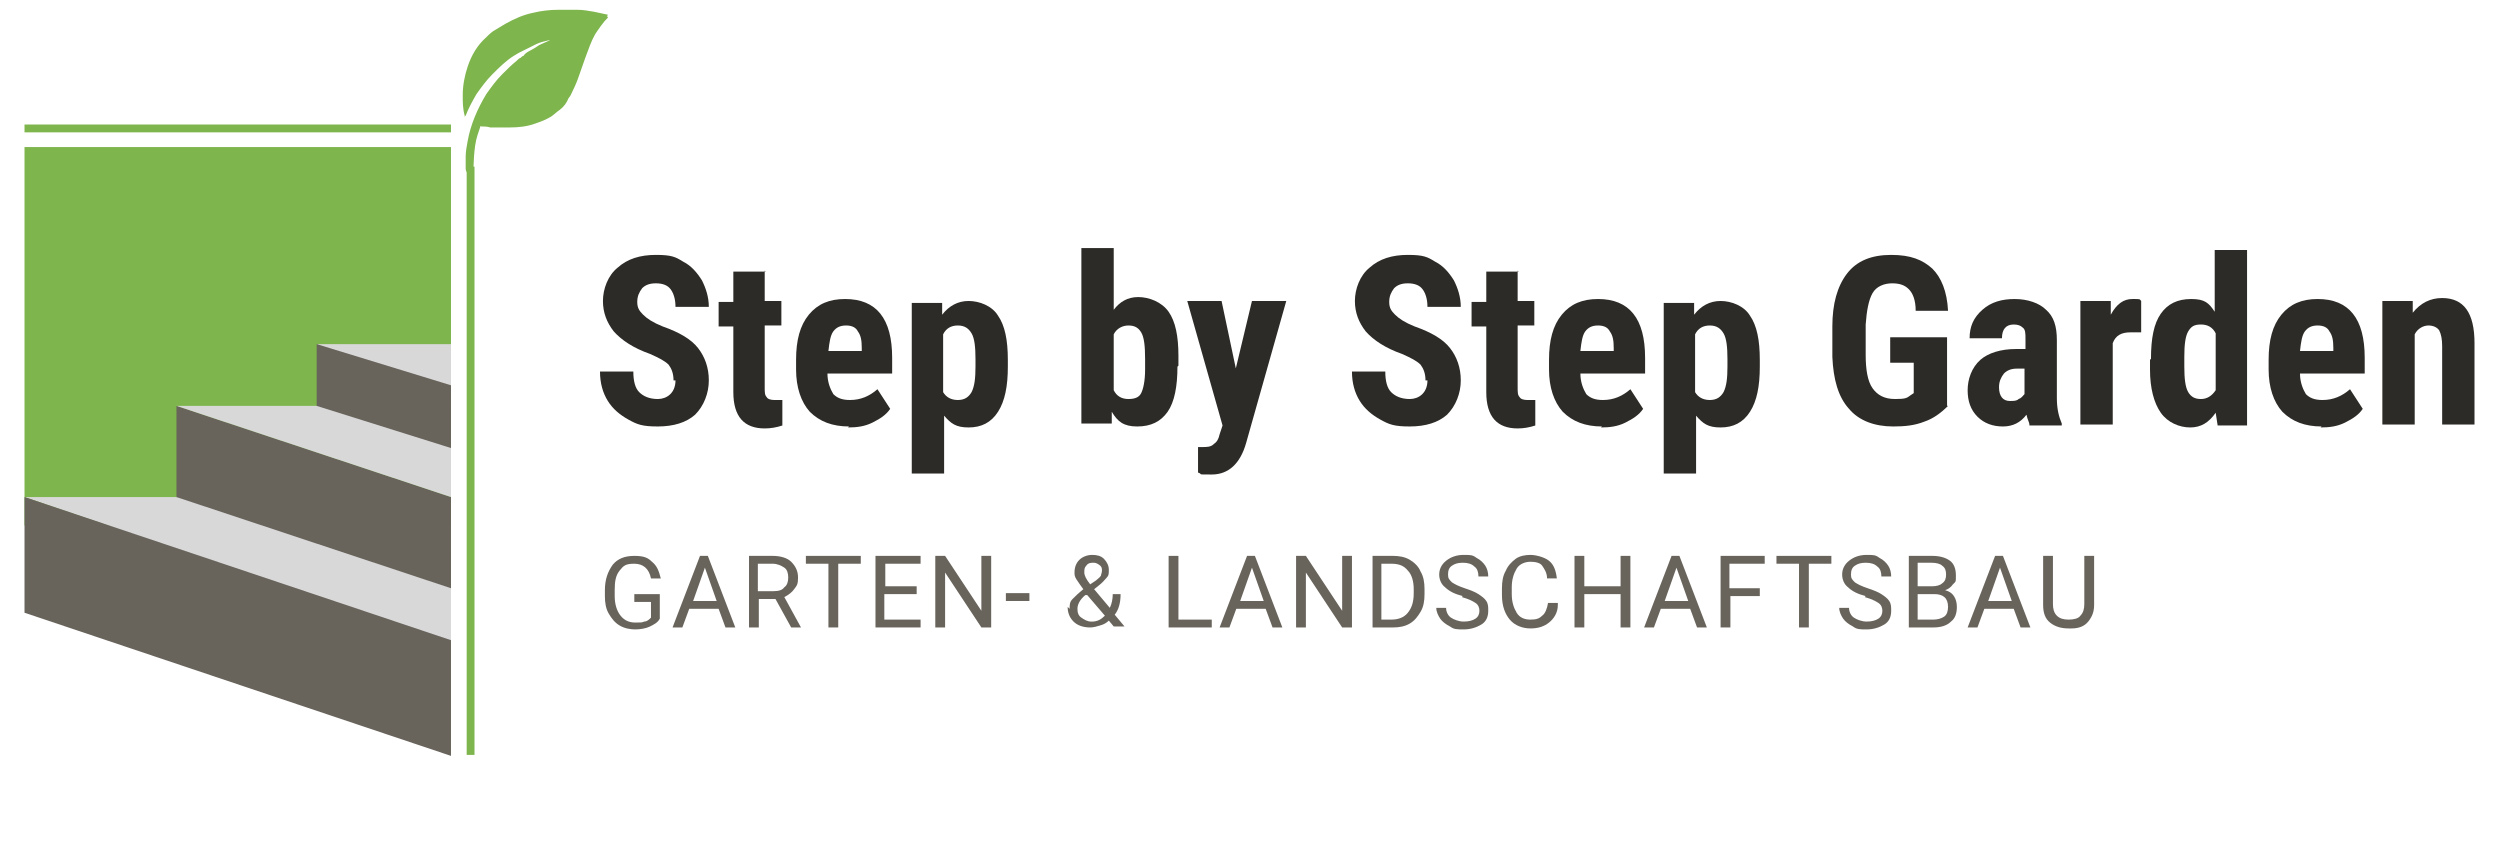 <?xml version="1.0" encoding="UTF-8"?>
<svg id="Ebene_1" data-name="Ebene 1" xmlns="http://www.w3.org/2000/svg" version="1.1" viewBox="0 0 255 88">
  <defs>
    <style>
      .cls-1 {
        fill: #d8d8d8;
      }

      .cls-1, .cls-2, .cls-3, .cls-4 {
        stroke-width: 0px;
      }

      .cls-2 {
        fill: #2d2b27;
      }

      .cls-3 {
        fill: #68635b;
      }

      .cls-4 {
        fill: #7eb54d;
      }
    </style>
  </defs>
  <g>
    <path class="cls-2" d="M68.7,38.8c0-.7-.2-1.2-.5-1.6-.4-.4-1-.7-1.9-1.1-1.7-.6-2.9-1.4-3.7-2.3-.7-.9-1.1-1.9-1.1-3.1s.5-2.6,1.5-3.4c1-.9,2.3-1.3,3.9-1.3s2,.2,2.8.7c.8.4,1.4,1.1,1.9,1.9.4.8.7,1.7.7,2.7h-3.4c0-.8-.2-1.4-.5-1.8-.3-.4-.8-.6-1.5-.6s-1.1.2-1.4.5c-.3.4-.5.8-.5,1.4s.2.9.6,1.3c.4.4,1,.8,2,1.2,1.7.6,2.9,1.3,3.6,2.2.7.9,1.1,2,1.1,3.3s-.5,2.6-1.4,3.5c-.9.8-2.2,1.2-3.8,1.2s-2.1-.2-3-.7c-.9-.5-1.6-1.1-2.1-1.9-.5-.8-.8-1.8-.8-3h3.4c0,1,.2,1.7.6,2.1.4.4,1,.7,1.9.7s1.8-.6,1.8-1.9Z"/>
    <path class="cls-2" d="M78,27.6v3.1h1.7v2.5h-1.7v6.3c0,.5,0,.8.2,1,.1.2.4.3.8.3s.6,0,.8,0v2.6c-.6.2-1.2.3-1.8.3-2.1,0-3.2-1.2-3.2-3.7v-6.7h-1.5v-2.5h1.5v-3.1h3.3Z"/>
    <path class="cls-2" d="M86.6,43.5c-1.7,0-3-.5-4-1.5-.9-1-1.4-2.5-1.4-4.3v-1c0-2,.4-3.5,1.3-4.6.9-1.1,2.1-1.6,3.7-1.6s2.8.5,3.6,1.5c.8,1,1.2,2.5,1.2,4.5v1.6h-6.6c0,.9.3,1.6.6,2.1.4.4.9.6,1.7.6,1.1,0,2-.4,2.8-1.1l1.3,2c-.4.6-1,1-1.8,1.4s-1.6.5-2.5.5ZM84.6,35.8h3.3v-.3c0-.8-.1-1.3-.4-1.7-.2-.4-.6-.6-1.2-.6s-1,.2-1.3.6c-.3.4-.4,1.1-.5,2Z"/>
    <path class="cls-2" d="M102.8,37.4c0,2-.3,3.5-1,4.6-.7,1.1-1.7,1.6-3,1.6s-1.8-.4-2.5-1.2v5.9h-3.3v-17.4h3.1v1.2c.7-.9,1.6-1.4,2.7-1.4s2.4.5,3,1.5c.7,1,1,2.5,1,4.5v1ZM99.5,36.6c0-1.2-.1-2.1-.4-2.6-.3-.5-.7-.8-1.4-.8s-1.2.3-1.5.9v5.9c.3.5.8.8,1.5.8s1.1-.3,1.4-.8c.3-.6.4-1.4.4-2.6v-.8Z"/>
    <path class="cls-2" d="M120.1,37.4c0,2-.3,3.6-1,4.6-.7,1-1.7,1.5-3.1,1.5s-2-.5-2.6-1.5v1.2h-3.1v-17.9h3.3v6.3c.6-.8,1.4-1.3,2.5-1.3s2.4.5,3.1,1.5,1,2.5,1,4.5v1ZM116.8,36.6c0-1.3-.1-2.2-.4-2.7s-.7-.7-1.3-.7-1.2.3-1.5.9v5.7c.3.6.8.9,1.5.9s1.1-.2,1.3-.6c.2-.4.4-1.2.4-2.4v-1.2Z"/>
    <path class="cls-2" d="M126,37.8l1.7-7.1h3.5l-4.1,14.5c-.6,2.1-1.8,3.2-3.5,3.2s-.8,0-1.4-.2v-2.6h.4c.5,0,.9,0,1.2-.3.3-.2.5-.5.6-1l.3-.9-3.6-12.7h3.5l1.5,7.1Z"/>
    <path class="cls-2" d="M145.4,38.8c0-.7-.2-1.2-.5-1.6-.4-.4-1-.7-1.9-1.1-1.7-.6-2.9-1.4-3.7-2.3-.7-.9-1.1-1.9-1.1-3.1s.5-2.6,1.5-3.4c1-.9,2.3-1.3,3.9-1.3s2,.2,2.8.7c.8.4,1.4,1.1,1.9,1.9.4.8.7,1.7.7,2.7h-3.4c0-.8-.2-1.4-.5-1.8-.3-.4-.8-.6-1.5-.6s-1.1.2-1.4.5c-.3.4-.5.8-.5,1.4s.2.9.6,1.3c.4.4,1,.8,2,1.2,1.7.6,2.9,1.3,3.6,2.2.7.9,1.1,2,1.1,3.3s-.5,2.6-1.4,3.5c-.9.8-2.2,1.2-3.8,1.2s-2.1-.2-3-.7c-.9-.5-1.6-1.1-2.1-1.9-.5-.8-.8-1.8-.8-3h3.4c0,1,.2,1.7.6,2.1.4.4,1,.7,1.9.7s1.8-.6,1.8-1.9Z"/>
    <path class="cls-2" d="M154.8,27.6v3.1h1.7v2.5h-1.7v6.3c0,.5,0,.8.2,1,.1.2.4.3.8.3s.6,0,.8,0v2.6c-.6.2-1.2.3-1.8.3-2.1,0-3.2-1.2-3.2-3.7v-6.7h-1.5v-2.5h1.5v-3.1h3.3Z"/>
    <path class="cls-2" d="M163.4,43.5c-1.7,0-3-.5-4-1.5-.9-1-1.4-2.5-1.4-4.3v-1c0-2,.4-3.5,1.3-4.6.9-1.1,2.1-1.6,3.7-1.6s2.8.5,3.6,1.5c.8,1,1.2,2.5,1.2,4.5v1.6h-6.6c0,.9.3,1.6.6,2.1.4.4.9.6,1.7.6,1.1,0,2-.4,2.8-1.1l1.3,2c-.4.6-1,1-1.8,1.4s-1.6.5-2.5.5ZM161.3,35.8h3.3v-.3c0-.8-.1-1.3-.4-1.7-.2-.4-.6-.6-1.2-.6s-1,.2-1.3.6c-.3.4-.4,1.1-.5,2Z"/>
    <path class="cls-2" d="M179.5,37.4c0,2-.3,3.5-1,4.6-.7,1.1-1.7,1.6-3,1.6s-1.8-.4-2.5-1.2v5.9h-3.3v-17.4h3.1v1.2c.7-.9,1.6-1.4,2.7-1.4s2.4.5,3,1.5c.7,1,1,2.5,1,4.5v1ZM176.2,36.6c0-1.2-.1-2.1-.4-2.6-.3-.5-.7-.8-1.4-.8s-1.2.3-1.5.9v5.9c.3.5.8.8,1.5.8s1.1-.3,1.4-.8c.3-.6.4-1.4.4-2.6v-.8Z"/>
    <path class="cls-2" d="M198.7,41.4c-.7.7-1.5,1.3-2.4,1.6-1,.4-2,.5-3.2.5-1.9,0-3.5-.6-4.5-1.8-1.1-1.2-1.6-3-1.7-5.3v-3.1c0-2.3.5-4.1,1.5-5.4,1-1.3,2.5-1.9,4.5-1.9s3.2.5,4.2,1.4c.9.9,1.5,2.3,1.6,4.3h-3.3c0-1.1-.3-1.8-.7-2.2-.4-.4-.9-.6-1.7-.6s-1.6.3-2,1-.6,1.8-.7,3.2v3.1c0,1.5.2,2.7.7,3.4.5.7,1.2,1.1,2.3,1.1s1.2-.1,1.6-.4l.3-.2v-3.1h-2.4v-2.6h5.8v7Z"/>
    <path class="cls-2" d="M207,43.3c0-.2-.2-.5-.3-1-.6.8-1.4,1.2-2.4,1.2s-1.9-.3-2.6-1c-.7-.7-1-1.6-1-2.7s.4-2.3,1.3-3.1c.8-.7,2.1-1.1,3.6-1.1h1v-1c0-.6,0-1-.3-1.2-.2-.2-.5-.3-.9-.3-.8,0-1.2.5-1.2,1.4h-3.3c0-1.2.4-2.1,1.3-2.9s2-1.1,3.3-1.1,2.5.4,3.2,1.1c.8.7,1.1,1.7,1.1,3.1v5.9c0,1.1.2,1.9.5,2.6v.2h-3.3ZM205,40.9c.4,0,.7,0,.9-.2.3-.1.4-.3.6-.5v-2.6h-.8c-.6,0-1,.2-1.3.5-.3.4-.5.8-.5,1.4,0,.9.4,1.4,1.1,1.4Z"/>
    <path class="cls-2" d="M218.4,33.9h-1.1c-.9,0-1.5.3-1.8,1.1v8.3h-3.3v-12.6h3.1v1.4c.6-1.1,1.3-1.6,2.2-1.6s.7,0,.9.2v3.3Z"/>
    <path class="cls-2" d="M219.4,36.6c0-2.1.3-3.6,1-4.6.7-1,1.7-1.5,3.1-1.5s1.8.4,2.4,1.3v-6.3h3.3v17.9h-3l-.2-1.3c-.7,1-1.5,1.5-2.6,1.5s-2.3-.5-3-1.5c-.7-1-1.1-2.5-1.1-4.4v-1ZM222.8,37.4c0,1.2.1,2.1.4,2.6.3.5.7.7,1.3.7s1.1-.3,1.5-.9v-5.8c-.3-.6-.8-.9-1.5-.9s-1,.2-1.3.7-.4,1.4-.4,2.6v.9Z"/>
    <path class="cls-2" d="M236.8,43.5c-1.7,0-3-.5-4-1.5-.9-1-1.4-2.5-1.4-4.3v-1c0-2,.4-3.5,1.3-4.6.9-1.1,2.1-1.6,3.7-1.6s2.8.5,3.6,1.5c.8,1,1.2,2.5,1.2,4.5v1.6h-6.6c0,.9.3,1.6.6,2.1.4.4.9.6,1.7.6,1.1,0,2-.4,2.8-1.1l1.3,2c-.4.6-1,1-1.8,1.4s-1.6.5-2.5.5ZM234.7,35.8h3.3v-.3c0-.8-.1-1.3-.4-1.7-.2-.4-.6-.6-1.2-.6s-1,.2-1.3.6c-.3.4-.4,1.1-.5,2Z"/>
    <path class="cls-2" d="M246.1,30.7v1.2c.8-1,1.8-1.5,3-1.5,2.2,0,3.3,1.5,3.3,4.6v8.3h-3.3v-8c0-.7-.1-1.2-.3-1.6-.2-.3-.6-.5-1.1-.5s-1.1.3-1.4.9v9.2h-3.3v-12.6h3.1Z"/>
  </g>
  <g>
    <path class="cls-3" d="M67.3,63.1c-.2.4-.6.6-1,.8-.4.2-1,.3-1.5.3s-1.1-.1-1.6-.4c-.5-.3-.8-.7-1.1-1.2-.3-.5-.4-1.1-.4-1.8v-.6c0-1.1.3-1.9.8-2.6.5-.6,1.2-.9,2.2-.9s1.4.2,1.8.6c.5.4.7.9.9,1.7h-1c-.2-1-.8-1.5-1.7-1.5s-1.1.2-1.5.7-.5,1.1-.5,2v.6c0,.8.2,1.5.6,2,.4.5.9.7,1.5.7s.7,0,.9-.1c.3,0,.5-.2.7-.4v-1.6h-1.7v-.8h2.6v2.7Z"/>
    <path class="cls-3" d="M73.4,62.1h-3.1l-.7,1.9h-1l2.8-7.3h.8l2.8,7.3h-1l-.7-1.9ZM70.6,61.3h2.5l-1.2-3.4-1.2,3.4Z"/>
    <path class="cls-3" d="M79.1,61.1h-1.7v2.9h-1v-7.3h2.4c.8,0,1.5.2,1.9.6.4.4.7.9.7,1.6s-.1.8-.4,1.2c-.2.3-.6.6-1,.8l1.7,3.1h0c0,0-1,0-1,0l-1.6-2.9ZM77.4,60.3h1.5c.5,0,.9-.1,1.1-.4.3-.2.4-.6.4-1s-.1-.8-.4-1c-.3-.2-.7-.4-1.2-.4h-1.5v2.8Z"/>
    <path class="cls-3" d="M87.8,57.5h-2.3v6.5h-1v-6.5h-2.3v-.8h5.6v.8Z"/>
    <path class="cls-3" d="M93.4,60.6h-3.2v2.6h3.7v.8h-4.6v-7.3h4.6v.8h-3.6v2.3h3.2v.8Z"/>
    <path class="cls-3" d="M101.1,64h-1l-3.7-5.6v5.6h-1v-7.3h1l3.7,5.6v-5.6h1v7.3Z"/>
    <path class="cls-3" d="M105,61.3h-2.4v-.8h2.4v.8Z"/>
    <path class="cls-3" d="M109.1,62.1c0-.4,0-.7.3-1s.6-.6,1.1-1c-.3-.4-.5-.7-.7-1s-.2-.5-.2-.7c0-.6.2-1,.5-1.3.3-.3.8-.5,1.3-.5s.9.1,1.2.4c.3.3.5.7.5,1.1s0,.6-.2.8-.4.5-.8.8l-.5.4,1.6,1.9c.2-.4.3-.9.3-1.4h.8c0,.9-.2,1.6-.6,2.1l1,1.2h-1.1l-.5-.6c-.2.2-.5.4-.9.5-.3.1-.7.2-1,.2-.7,0-1.3-.2-1.7-.6-.4-.4-.6-.9-.6-1.5ZM111.4,63.4c.5,0,.9-.2,1.3-.6l-1.8-2.1h-.2c-.6.5-.8,1-.8,1.4s.1.7.4.9c.3.2.6.4,1,.4ZM110.6,58.4c0,.3.2.7.6,1.2l.6-.4c.2-.2.4-.3.5-.5,0-.1.1-.3.1-.5s0-.4-.3-.6-.4-.2-.6-.2-.5,0-.7.3c-.2.2-.2.4-.2.7Z"/>
    <path class="cls-3" d="M120.1,63.2h3.5v.8h-4.4v-7.3h1v6.5Z"/>
    <path class="cls-3" d="M129.2,62.1h-3.1l-.7,1.9h-1l2.8-7.3h.8l2.8,7.3h-1l-.7-1.9ZM126.4,61.3h2.5l-1.2-3.4-1.2,3.4Z"/>
    <path class="cls-3" d="M137.9,64h-1l-3.7-5.6v5.6h-1v-7.3h1l3.7,5.6v-5.6h1v7.3Z"/>
    <path class="cls-3" d="M140,64v-7.3h2.1c.6,0,1.2.1,1.7.4s.9.7,1.1,1.2c.3.5.4,1.1.4,1.8v.5c0,.7-.1,1.3-.4,1.8-.3.5-.6.9-1.1,1.2-.5.3-1.1.4-1.7.4h-2ZM140.9,57.5v5.7h1c.7,0,1.3-.2,1.7-.7.4-.5.6-1.1.6-2v-.4c0-.8-.2-1.5-.6-1.9-.4-.5-.9-.7-1.7-.7h-1.1Z"/>
    <path class="cls-3" d="M149.2,60.8c-.8-.2-1.4-.5-1.8-.9-.4-.3-.6-.8-.6-1.3s.2-1,.7-1.4c.5-.4,1.1-.6,1.8-.6s.9,0,1.3.3c.4.2.7.5.9.8.2.3.3.7.3,1.1h-1c0-.4-.1-.8-.4-1-.3-.3-.7-.4-1.2-.4s-.8.1-1.1.3c-.3.2-.4.5-.4.9s.1.5.4.8c.3.2.7.4,1.3.6.6.2,1.1.4,1.4.6.3.2.6.4.8.7.2.3.2.6.2,1,0,.6-.2,1.1-.7,1.4s-1.1.5-1.8.5-1,0-1.4-.3c-.4-.2-.8-.5-1-.8-.2-.3-.4-.7-.4-1.1h1c0,.4.2.8.5,1s.8.4,1.3.4.9-.1,1.2-.3.4-.5.4-.8-.1-.6-.4-.8c-.3-.2-.7-.4-1.4-.6Z"/>
    <path class="cls-3" d="M158.9,61.7c0,.8-.4,1.4-.9,1.8-.5.4-1.1.6-1.9.6s-1.6-.3-2.1-.9c-.5-.6-.8-1.4-.8-2.5v-.7c0-.7.1-1.3.4-1.8.2-.5.6-.9,1-1.2.4-.3,1-.4,1.5-.4s1.4.2,1.9.6.7,1,.8,1.8h-1c0-.6-.3-1-.5-1.3s-.7-.4-1.2-.4-1.1.2-1.4.7c-.3.5-.5,1.1-.5,1.9v.7c0,.8.2,1.4.5,1.9.3.5.8.7,1.4.7s.9-.1,1.2-.4c.3-.2.5-.7.6-1.3h1Z"/>
    <path class="cls-3" d="M166.3,64h-1v-3.4h-3.7v3.4h-1v-7.3h1v3.1h3.7v-3.1h1v7.3Z"/>
    <path class="cls-3" d="M172.5,62.1h-3.1l-.7,1.9h-1l2.8-7.3h.8l2.8,7.3h-1l-.7-1.9ZM169.7,61.3h2.5l-1.2-3.4-1.2,3.4Z"/>
    <path class="cls-3" d="M179.6,60.8h-3.1v3.2h-1v-7.3h4.5v.8h-3.6v2.5h3.1v.8Z"/>
    <path class="cls-3" d="M186.8,57.5h-2.3v6.5h-1v-6.5h-2.3v-.8h5.6v.8Z"/>
    <path class="cls-3" d="M190.3,60.8c-.8-.2-1.4-.5-1.8-.9-.4-.3-.6-.8-.6-1.3s.2-1,.7-1.4c.5-.4,1.1-.6,1.8-.6s.9,0,1.3.3c.4.2.7.5.9.8.2.3.3.7.3,1.1h-1c0-.4-.1-.8-.4-1-.3-.3-.7-.4-1.2-.4s-.8.1-1.1.3c-.3.2-.4.5-.4.9s.1.5.4.8c.3.2.7.4,1.3.6.6.2,1.1.4,1.4.6.3.2.6.4.8.7.2.3.2.6.2,1,0,.6-.2,1.1-.7,1.4s-1.1.5-1.8.5-1,0-1.4-.3c-.4-.2-.8-.5-1-.8-.2-.3-.4-.7-.4-1.1h1c0,.4.2.8.5,1s.8.4,1.3.4.9-.1,1.2-.3.4-.5.4-.8-.1-.6-.4-.8c-.3-.2-.7-.4-1.4-.6Z"/>
    <path class="cls-3" d="M194.7,64v-7.3h2.4c.8,0,1.4.2,1.8.5s.6.8.6,1.5,0,.6-.3.9c-.2.3-.5.5-.8.6.4.1.7.3.9.6.2.3.3.7.3,1.1,0,.7-.2,1.2-.6,1.5-.4.4-1,.6-1.8.6h-2.5ZM195.6,59.8h1.5c.4,0,.8-.1,1-.3.3-.2.4-.5.4-.9s-.1-.7-.4-.9c-.2-.2-.6-.3-1.1-.3h-1.4v2.3ZM195.6,60.6v2.6h1.6c.4,0,.8-.1,1.1-.3.3-.2.4-.6.4-1,0-.9-.5-1.3-1.4-1.3h-1.6Z"/>
    <path class="cls-3" d="M205.5,62.1h-3.1l-.7,1.9h-1l2.8-7.3h.8l2.8,7.3h-1l-.7-1.9ZM202.7,61.3h2.5l-1.2-3.4-1.2,3.4Z"/>
    <path class="cls-3" d="M213.6,56.7v5c0,.7-.2,1.2-.6,1.7s-1,.7-1.7.7h-.3c-.8,0-1.4-.2-1.9-.6-.5-.4-.7-1-.7-1.8v-5h1v4.9c0,.5.1.9.4,1.2.3.3.7.4,1.2.4s1-.1,1.2-.4c.3-.3.4-.7.4-1.2v-4.9h1Z"/>
  </g>
  <g>
    <rect class="cls-4" x="2.5" y="15" width="43.5" height="38.6"/>
    <polygon class="cls-1" points="2.5 50.7 28 50.7 46 56.2 46 65.5 2.5 50.7"/>
    <polygon class="cls-3" points="46 77.1 2.5 62.5 2.5 50.7 46 65.3 46 77.1"/>
    <polygon class="cls-1" points="32.3 35.1 46 35.1 46 41.4 32.3 35.1"/>
    <polygon class="cls-3" points="46 60 18 50.7 18 41.4 46 50.7 46 60"/>
    <polygon class="cls-1" points="18 41.4 46 41.4 46 50.7 18 41.4"/>
    <polygon class="cls-3" points="46 45.7 32.3 41.4 32.3 35.1 46 39.3 46 45.7"/>
    <rect class="cls-4" x="47.6" y="17" width=".8" height="60"/>
    <rect class="cls-4" x="23.9" y="-8.7" width=".8" height="43.5" transform="translate(37.3 -11.2) rotate(90)"/>
    <path class="cls-4" d="M62,1.5c-.5-.1-.9-.2-1.4-.3-.6-.1-1.1-.2-1.7-.2-.7,0-1.4,0-2,0-.8,0-1.7.1-2.5.3-1,.2-1.9.6-2.8,1.1-.3.2-.7.4-1,.6-.4.2-.7.5-1,.8-.9.8-1.5,1.8-1.9,3-.3.9-.5,1.9-.5,2.9,0,.7,0,1.4.2,2.1,0,0,0,.1,0,.2,0,0,0-.2.1-.2.3-.8.7-1.5,1.1-2.2.5-.7,1-1.4,1.6-2,.7-.7,1.4-1.4,2.2-1.9.2-.1.3-.2.5-.3,0,0,0,0,0,0,.6-.3,1.2-.6,1.8-.9.4-.2.9-.3,1.3-.4,0,0,.2,0,.2,0,0,0,0,0-.1,0-.4.2-.7.3-1.1.5-.3.2-.6.4-1,.6-.2.1-.5.3-.6.5,0,0,0,0,0,0-.1,0-.2.1-.3.2-.1,0-.3.2-.4.3-.5.4-1,.9-1.5,1.4-.6.6-1.1,1.3-1.6,2-.9,1.5-1.6,3.1-1.9,4.8-.1.5-.2,1.1-.2,1.6,0,.8,0,1,0,1.2s.1.4.2.4c.3,0,.3-.4.6-.4,0,0,0-2.2.4-3.4s.2-.6.3-.9c0,0,0-.1.1,0,.3,0,.6,0,.9.1.7,0,1.3,0,2,0,.9,0,1.8-.1,2.6-.4.6-.2,1.1-.4,1.6-.7.3-.2.6-.5.9-.7.4-.3.7-.7.9-1.2.2-.2.3-.5.4-.7.3-.6.5-1.1.7-1.7.2-.6.4-1.1.6-1.7.3-.8.6-1.7,1-2.4.4-.6.8-1.2,1.3-1.7,0,0,0,0,0-.1,0,0,0,0-.1,0Z"/>
  </g>
</svg>